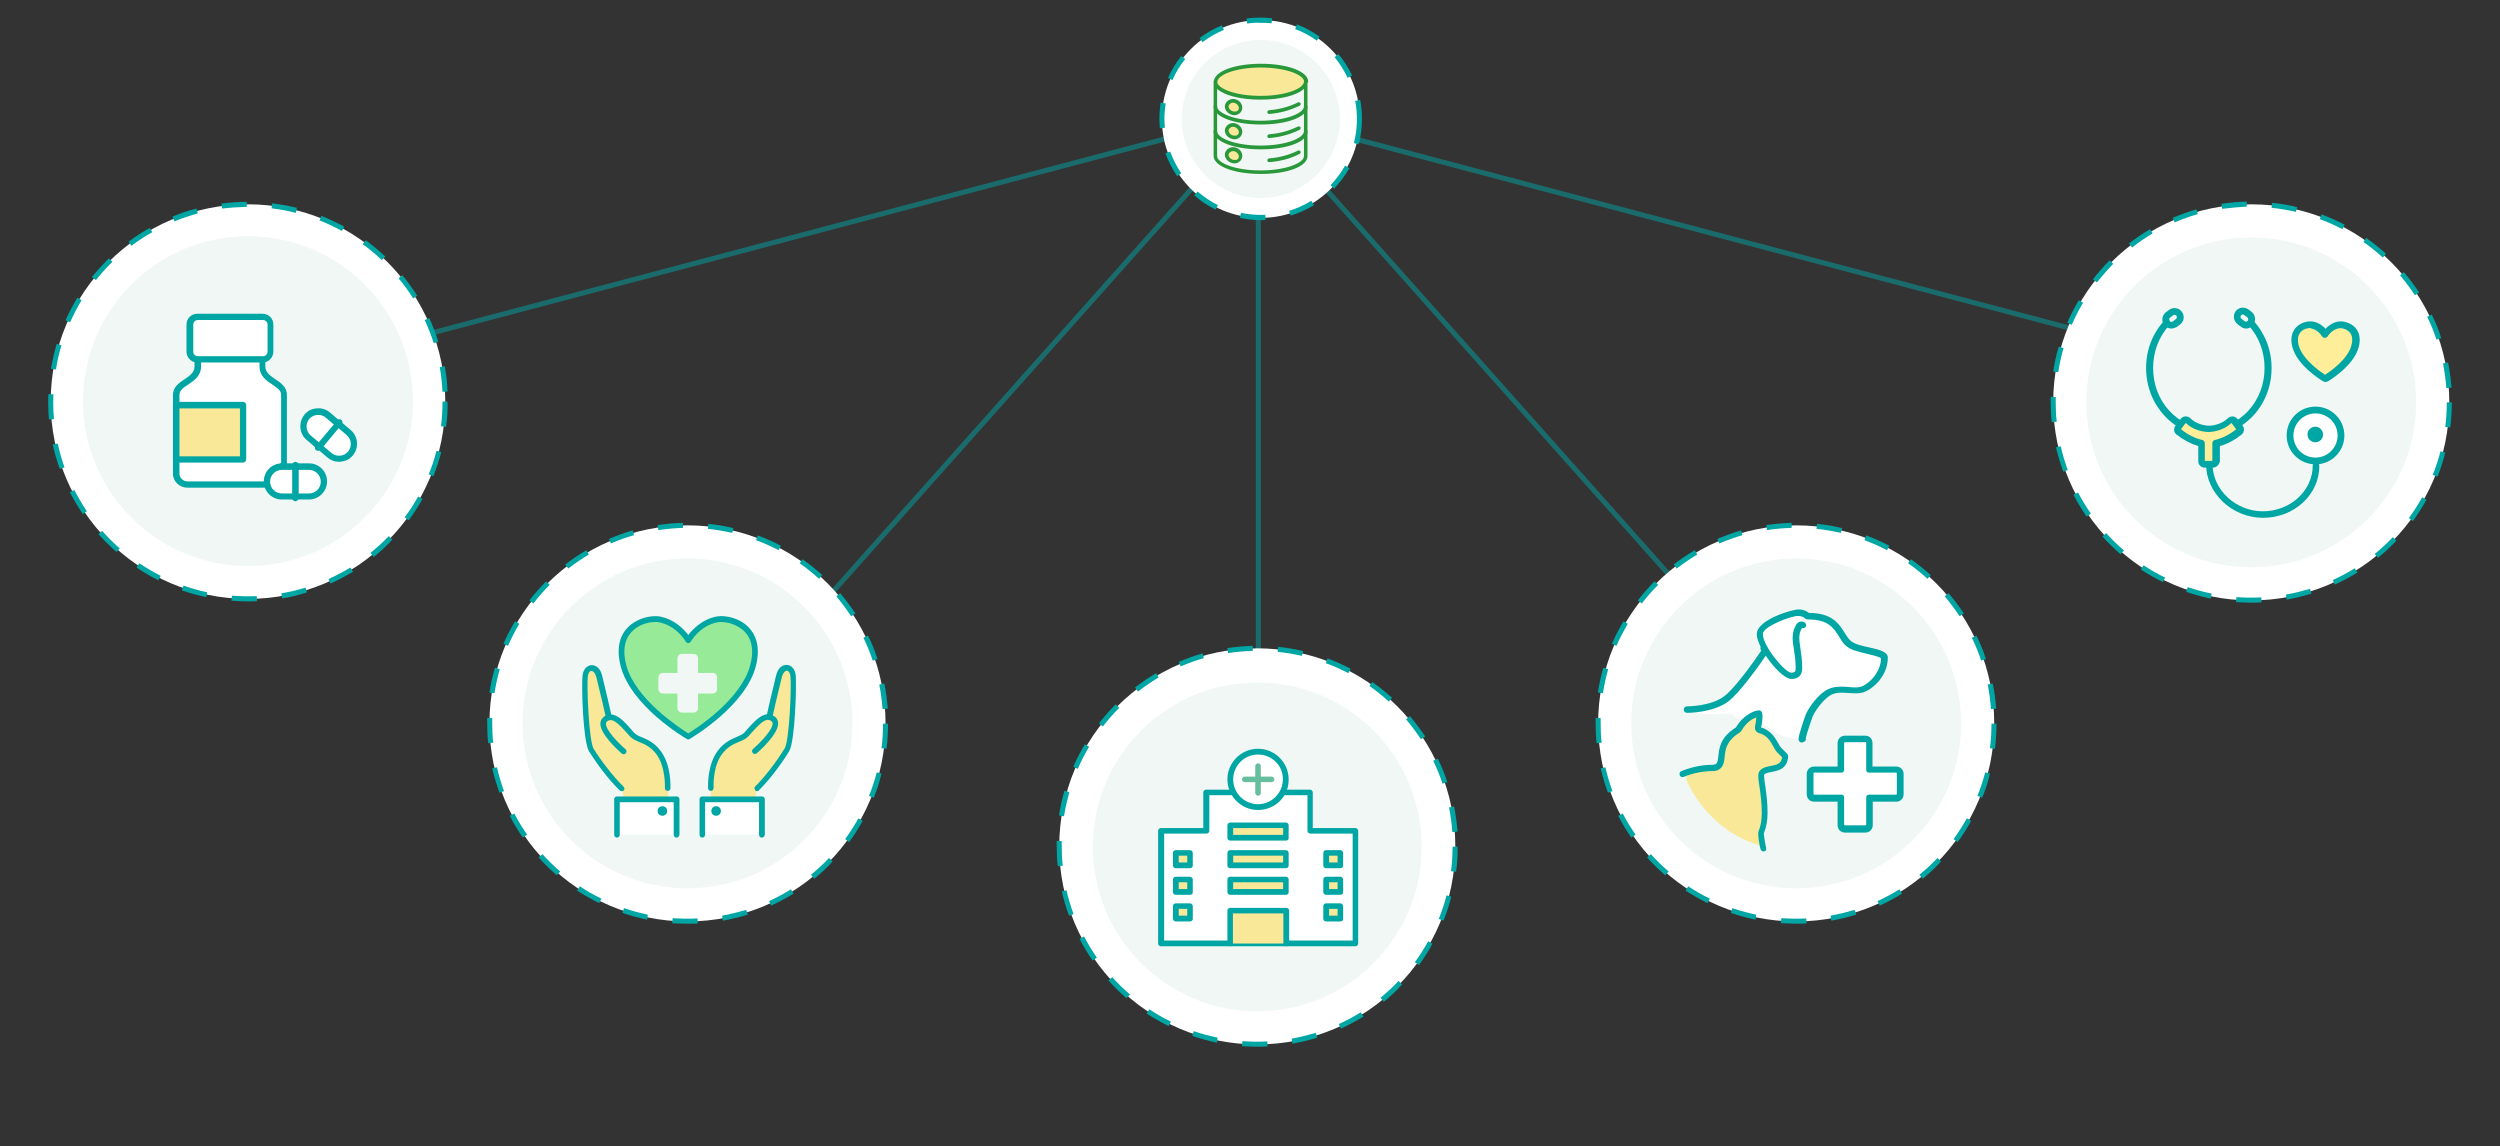 <?xml version="1.0" encoding="utf-8"?>
<!-- Generator: Adobe Illustrator 26.3.1, SVG Export Plug-In . SVG Version: 6.00 Build 0)  -->
<svg version="1.1" xmlns="http://www.w3.org/2000/svg" xmlns:xlink="http://www.w3.org/1999/xlink" x="0px" y="0px"
	 viewBox="0 0 996 456.7" style="enable-background:new 0 0 996 456.7;" xml:space="preserve">
<rect x="0" y="0" width="996" height="456.7" fill="#333333" stroke="none"/>
<style type="text/css">
	.st0{opacity:0.5;}
	.st1{fill:#FFFFFF;}
	.st2{fill:#00A6A3;}
	.st3{fill:#F1F7F4;}
	.st4{fill:none;stroke:#53B560;stroke-miterlimit:10;}
	.st5{fill:#F8E897;}
	.st6{fill:#67BE9E;}
	.st7{fill:#96EA98;}
	.st8{fill:#28983B;}
	.st9{fill:#FFEE99;}
	.st10{fill-rule:evenodd;clip-rule:evenodd;fill:#00A6A3;}
	.st11{display:none;}
	.st12{display:inline;fill:#00FFFF;}
</style>
<g id="レイヤー_1">
	<g class="st0">
		<g>
			<g>
				<line class="st1" x1="91.4" y1="153.9" x2="501.3" y2="45.3"/>
				
					<rect x="84.3" y="98.6" transform="matrix(0.967 -0.256 0.256 0.967 -15.63 79.281)" class="st2" width="424" height="2"/>
			</g>
			<g>
				<line class="st1" x1="911.2" y1="153.9" x2="501.3" y2="45.3"/>
				
					<rect x="705.2" y="-112.4" transform="matrix(0.256 -0.967 0.967 0.256 429.056 756.768)" class="st2" width="2" height="424"/>
			</g>
			<g>
				<line class="st1" x1="501.3" y1="45.3" x2="720.4" y2="291.6"/>
				
					<rect x="609.9" y="3.6" transform="matrix(0.747 -0.665 0.665 0.747 42.56 448.702)" class="st2" width="2" height="329.6"/>
			</g>
			<g>
				<line class="st1" x1="501.3" y1="45.3" x2="282.1" y2="291.6"/>
				
					<rect x="226.9" y="167.4" transform="matrix(0.665 -0.747 0.747 0.665 5.459 349.026)" class="st2" width="329.6" height="2"/>
			</g>
		</g>
		<g>
			<rect x="500.3" y="56.3" class="st2" width="2" height="293.4"/>
		</g>
	</g>
	<g>
		<circle class="st1" cx="502.3" cy="47.4" r="39.4"/>
		<path class="st2" d="M502.3,87.7c-2.8,0-5.6-0.3-8.3-0.9l0.4-2c3.2,0.7,6.5,0.9,9.7,0.8l0.1,2C503.5,87.7,502.9,87.7,502.3,87.7z
			 M514.2,85.9l-0.6-1.9c3.1-1,6.1-2.3,8.8-4l1.1,1.7C520.6,83.5,517.5,84.9,514.2,85.9z M484.3,83.5c-3.1-1.5-5.9-3.4-8.5-5.7
			l1.3-1.5c2.5,2.1,5.2,4,8.1,5.4L484.3,83.5z M531.5,75.2l-1.4-1.4c2.2-2.4,4.2-5,5.8-7.8l1.7,1C535.9,70,533.8,72.7,531.5,75.2z
			 M469,70.2c-1.9-2.8-3.5-5.9-4.7-9.1l1.9-0.7c1.1,3,2.6,6,4.4,8.6L469,70.2z M541.3,57.5l-1.9-0.5c0.8-3.1,1.2-6.4,1.2-9.6
			c0-2.4-0.2-4.8-0.7-7.2l2-0.4c0.5,2.5,0.7,5,0.7,7.5C542.6,50.8,542.2,54.2,541.3,57.5z M462.1,51.1c-0.1-1.2-0.2-2.5-0.2-3.8
			c0-2.2,0.2-4.3,0.5-6.4l2,0.3c-0.3,2-0.5,4.1-0.5,6.1c0,1.2,0.1,2.4,0.2,3.6L462.1,51.1z M467.1,31.9l-1.8-0.8
			c1.4-3.1,3.2-6.1,5.3-8.8l1.6,1.2C470.1,26.1,468.4,28.9,467.1,31.9z M536.9,31c-1.4-2.9-3.1-5.7-5.2-8.2l1.5-1.3
			c2.2,2.6,4,5.5,5.5,8.6L536.9,31z M479.1,16.8l-1.2-1.6c2.7-2.1,5.7-3.8,8.9-5.1l0.8,1.8C484.5,13.2,481.7,14.8,479.1,16.8z
			 M524.6,16.2c-2.6-1.9-5.5-3.5-8.6-4.6l0.7-1.9c3.2,1.2,6.2,2.9,9,4.9L524.6,16.2z M496.9,9.4l-0.3-2c1.9-0.3,3.8-0.4,5.6-0.4
			c0,0,0,0,0,0c1.5,0,3.1,0.1,4.6,0.3l-0.2,2c-1.4-0.2-2.9-0.2-4.3-0.2c0,0,0,0,0,0C500.4,9,498.6,9.1,496.9,9.4z"/>
	</g>
	<circle class="st3" cx="502.3" cy="47.4" r="31.5"/>
	<g>
		<circle class="st1" cx="98.8" cy="160" r="78.6"/>
		<path class="st2" d="M98.8,239.6c-2.2,0-4.4-0.1-6.6-0.3l0.2-2c3.3,0.3,6.6,0.3,9.9,0.2l0.1,2C101.2,239.6,100,239.6,98.8,239.6z
			 M112.4,238.4l-0.3-2c3.2-0.6,6.5-1.3,9.6-2.3l0.6,1.9C119,237.1,115.7,237.9,112.4,238.4z M82.2,237.9c-3.3-0.7-6.6-1.6-9.8-2.7
			l0.7-1.9c3.1,1.1,6.3,2,9.5,2.7L82.2,237.9z M131.7,232.5l-0.8-1.8c3-1.4,5.9-2.9,8.7-4.6l1.1,1.7
			C137.7,229.5,134.7,231.1,131.7,232.5z M63.1,231.2c-3-1.5-5.9-3.2-8.7-5.1l1.1-1.7c2.7,1.8,5.6,3.5,8.5,5L63.1,231.2z
			 M148.9,221.9l-1.3-1.6c2.5-2.1,5-4.3,7.3-6.7l1.4,1.4C154,217.5,151.5,219.8,148.9,221.9z M46.4,219.9c-2.5-2.2-4.9-4.6-7.2-7.1
			l1.5-1.3c2.2,2.5,4.5,4.8,7,7L46.4,219.9z M162.8,207.3l-1.6-1.2c2-2.6,3.8-5.4,5.4-8.3l1.7,1
			C166.7,201.7,164.8,204.6,162.8,207.3z M33,204.8c-1.9-2.8-3.6-5.7-5.2-8.7l1.8-0.9c1.5,2.9,3.2,5.8,5,8.5L33,204.8z M172.7,189.7
			l-1.9-0.7c1.2-3,2.3-6.2,3.1-9.4l1.9,0.5C175,183.3,173.9,186.5,172.7,189.7z M23.8,186.8c-1.1-3.2-2.1-6.4-2.8-9.7l2-0.4
			c0.7,3.2,1.6,6.4,2.7,9.5L23.8,186.8z M177.7,170.1l-2-0.3c0.4-3.2,0.6-6.6,0.6-9.8h2C178.4,163.4,178.2,166.8,177.7,170.1z
			 M19.5,167.1c-0.2-2.3-0.3-4.7-0.3-7c0-1,0-2,0.1-3.1l2,0.1c0,1-0.1,2-0.1,3c0,2.3,0.1,4.6,0.3,6.9L19.5,167.1z M176.3,156.1
			c-0.2-3.3-0.5-6.6-1.1-9.8l2-0.4c0.6,3.3,1,6.7,1.1,10.1L176.3,156.1z M22.3,147.2l-2-0.3c0.6-3.3,1.3-6.6,2.3-9.9l1.9,0.6
			C23.5,140.7,22.8,144,22.3,147.2z M172.8,136.7c-1-3.1-2.2-6.2-3.6-9.2l1.8-0.8c1.4,3.1,2.6,6.2,3.6,9.4L172.8,136.7z M27.9,128.4
			l-1.8-0.8c1.4-3.1,3-6.1,4.7-9l1.7,1C30.8,122.4,29.3,125.4,27.9,128.4z M164.6,118.9c-1.7-2.8-3.7-5.5-5.8-8l1.5-1.3
			c2.1,2.6,4.1,5.4,5.9,8.2L164.6,118.9z M38.2,111.6l-1.6-1.2c2.1-2.6,4.4-5.1,6.8-7.5l1.4,1.4C42.5,106.5,40.3,109,38.2,111.6z
			 M152.1,103.6c-2.4-2.3-4.9-4.4-7.6-6.3l1.2-1.6c2.7,2,5.3,4.2,7.8,6.5L152.1,103.6z M52.4,97.9l-1.2-1.6c2.7-2,5.5-3.9,8.5-5.5
			l1,1.7C57.8,94.1,55,95.9,52.4,97.9z M136.2,92c-2.9-1.6-5.9-3-8.9-4.2L128,86c3.1,1.2,6.2,2.7,9.2,4.3L136.2,92z M69.5,88.2
			l-0.8-1.9c3.1-1.3,6.3-2.4,9.6-3.2l0.5,1.9C75.7,85.9,72.5,86.9,69.5,88.2z M117.9,84.8c-3.2-0.8-6.4-1.4-9.7-1.8l0.2-2
			c3.3,0.4,6.7,1,9.9,1.8L117.9,84.8z M88.5,83.1l-0.3-2c3.3-0.4,6.7-0.7,10.1-0.7l0,2C95,82.5,91.7,82.7,88.5,83.1z"/>
	</g>
	<g>
		<circle class="st1" cx="273.9" cy="288.2" r="78.9"/>
		<path class="st2" d="M273.9,368c-2,0-4.1-0.1-6.1-0.2l0.2-2c3.3,0.2,6.6,0.3,9.9,0.1l0.1,2C276.6,368,275.3,368,273.9,368z
			 M288,366.8l-0.3-2c3.2-0.6,6.5-1.4,9.6-2.3l0.6,1.9C294.6,365.4,291.3,366.2,288,366.8z M257.8,366.4c-3.3-0.7-6.6-1.6-9.8-2.7
			l0.6-1.9c3.1,1.1,6.3,1.9,9.5,2.6L257.8,366.4z M307.2,360.8l-0.8-1.8c3-1.4,5.9-2.9,8.7-4.7l1.1,1.7
			C313.3,357.8,310.3,359.4,307.2,360.8z M238.7,359.8c-3-1.5-6-3.2-8.8-5l1.1-1.7c2.7,1.8,5.6,3.5,8.6,4.9L238.7,359.8z
			 M324.4,350.1l-1.3-1.6c2.5-2.1,5-4.3,7.2-6.7l1.4,1.4C329.5,345.7,327,348,324.4,350.1z M221.8,348.7c-2.5-2.2-5-4.6-7.2-7.1
			l1.5-1.3c2.2,2.4,4.6,4.8,7.1,6.9L221.8,348.7z M338.3,335.5l-1.6-1.2c1.9-2.6,3.7-5.4,5.3-8.3l1.7,1
			C342.1,329.9,340.3,332.8,338.3,335.5z M208.3,333.7c-1.9-2.8-3.7-5.7-5.2-8.7l1.8-0.9c1.5,2.9,3.2,5.7,5.1,8.4L208.3,333.7z
			 M348.1,317.8l-1.9-0.7c1.2-3,2.3-6.2,3.1-9.4l1.9,0.5C350.4,311.5,349.4,314.7,348.1,317.8z M199,315.8c-1.2-3.2-2.1-6.4-2.9-9.7
			l1.9-0.4c0.7,3.2,1.7,6.4,2.8,9.5L199,315.8z M353.2,298.3l-2-0.2c0.4-3.2,0.6-6.6,0.6-9.8h2C353.8,291.5,353.6,294.9,353.2,298.3
			z M194.5,296.1c-0.3-2.6-0.4-5.3-0.4-7.9c0-0.7,0-1.4,0-2.2l2,0.1c0,0.7,0,1.4,0,2.1c0,2.6,0.1,5.2,0.4,7.7L194.5,296.1z
			 M351.6,282.5c-0.2-3.3-0.7-6.6-1.3-9.8l2-0.4c0.7,3.3,1.1,6.7,1.4,10L351.6,282.5z M197,276.2l-2-0.3c0.5-3.3,1.2-6.6,2.2-9.9
			l1.9,0.6C198.2,269.8,197.5,273,197,276.2z M347.7,263.2c-1-3.1-2.3-6.2-3.7-9.1l1.8-0.9c1.5,3,2.8,6.2,3.8,9.4L347.7,263.2z
			 M202.4,257.3l-1.8-0.8c1.3-3.1,2.9-6.1,4.6-9l1.7,1C205.2,251.3,203.7,254.3,202.4,257.3z M339.1,245.5c-1.8-2.7-3.8-5.4-5.9-7.9
			l1.5-1.3c2.2,2.6,4.2,5.3,6.1,8.1L339.1,245.5z M212.5,240.4l-1.6-1.2c2.1-2.7,4.3-5.2,6.7-7.6l1.4,1.4
			C216.7,235.3,214.5,237.8,212.5,240.4z M326.3,230.6c-2.4-2.2-5-4.3-7.7-6.2l1.1-1.6c2.8,1.9,5.4,4.1,7.9,6.3L326.3,230.6z
			 M226.4,226.5l-1.2-1.6c2.7-2.1,5.5-4,8.4-5.7l1,1.7C231.8,222.6,229,224.5,226.4,226.5z M310.2,219.2c-2.9-1.5-5.9-2.9-9-4
			l0.7-1.9c3.2,1.2,6.3,2.6,9.2,4.1L310.2,219.2z M243.4,216.5l-0.8-1.8c3.1-1.3,6.3-2.5,9.5-3.4l0.5,1.9
			C249.5,214.1,246.4,215.2,243.4,216.5z M291.7,212.3c-3.2-0.7-6.5-1.3-9.7-1.6l0.2-2c3.4,0.3,6.7,0.9,10,1.7L291.7,212.3z
			 M262.3,211.2l-0.3-2c3.3-0.5,6.7-0.8,10.1-0.9l0,2C268.9,210.4,265.6,210.7,262.3,211.2z"/>
	</g>
	<g>
		<circle class="st1" cx="500.9" cy="337.2" r="78.9"/>
		<path class="st2" d="M500.9,417c-2,0-4.1-0.1-6.1-0.2l0.2-2c3.3,0.2,6.6,0.3,9.9,0.1l0.1,2C503.6,417,502.2,417,500.9,417z
			 M514.9,415.8l-0.3-2c3.2-0.6,6.5-1.4,9.6-2.3l0.6,1.9C521.6,414.4,518.3,415.2,514.9,415.8z M484.8,415.4
			c-3.3-0.7-6.6-1.6-9.8-2.7l0.6-1.9c3.1,1.1,6.3,1.9,9.5,2.6L484.8,415.4z M534.2,409.8l-0.8-1.8c3-1.4,5.9-2.9,8.7-4.7l1.1,1.7
			C540.3,406.8,537.3,408.4,534.2,409.8z M465.6,408.8c-3-1.5-6-3.2-8.8-5l1.1-1.7c2.7,1.8,5.6,3.5,8.6,4.9L465.6,408.8z
			 M551.3,399.1l-1.3-1.6c2.5-2.1,5-4.3,7.2-6.7l1.4,1.4C556.4,394.7,553.9,397,551.3,399.1z M448.8,397.7c-2.5-2.2-5-4.6-7.2-7.1
			l1.5-1.3c2.2,2.4,4.6,4.8,7.1,6.9L448.8,397.7z M565.3,384.5l-1.6-1.2c1.9-2.6,3.7-5.4,5.3-8.3l1.7,1
			C569.1,378.9,567.3,381.8,565.3,384.5z M435.3,382.7c-1.9-2.8-3.7-5.7-5.2-8.7l1.8-0.9c1.5,2.9,3.2,5.7,5.1,8.4L435.3,382.7z
			 M575.1,366.8l-1.9-0.7c1.2-3,2.3-6.2,3.1-9.4l1.9,0.5C577.4,360.5,576.3,363.7,575.1,366.8z M425.9,364.8
			c-1.2-3.2-2.1-6.4-2.9-9.7l1.9-0.4c0.7,3.2,1.7,6.4,2.8,9.5L425.9,364.8z M580.1,347.3l-2-0.2c0.4-3.2,0.6-6.6,0.6-9.8h2
			C580.8,340.5,580.6,343.9,580.1,347.3z M421.4,345.1c-0.3-2.6-0.4-5.3-0.4-7.9c0-0.7,0-1.4,0-2.2l2,0.1c0,0.7,0,1.4,0,2.1
			c0,2.6,0.1,5.2,0.4,7.7L421.4,345.1z M578.6,331.5c-0.2-3.3-0.7-6.6-1.3-9.8l2-0.4c0.7,3.3,1.1,6.7,1.4,10L578.6,331.5z
			 M423.9,325.2l-2-0.3c0.5-3.3,1.2-6.6,2.2-9.9l1.9,0.6C425.2,318.7,424.4,322,423.9,325.2z M574.7,312.2c-1-3.1-2.3-6.2-3.7-9.1
			l1.8-0.9c1.5,3,2.8,6.2,3.8,9.4L574.7,312.2z M429.4,306.3l-1.8-0.8c1.3-3.1,2.9-6.1,4.6-9l1.7,1
			C432.2,300.3,430.7,303.3,429.4,306.3z M566.1,294.5c-1.8-2.7-3.8-5.4-5.9-7.9l1.5-1.3c2.2,2.6,4.2,5.3,6.1,8.1L566.1,294.5z
			 M439.4,289.4l-1.6-1.2c2.1-2.7,4.3-5.2,6.7-7.6l1.4,1.4C443.6,284.3,441.4,286.8,439.4,289.4z M553.3,279.5
			c-2.4-2.2-5-4.3-7.7-6.2l1.1-1.6c2.8,1.9,5.4,4.1,7.9,6.3L553.3,279.5z M453.4,275.5l-1.2-1.6c2.7-2.1,5.5-4,8.4-5.7l1,1.7
			C458.7,271.6,456,273.5,453.4,275.5z M537.2,268.2c-2.9-1.5-5.9-2.9-9-4l0.7-1.9c3.1,1.2,6.3,2.6,9.2,4.1L537.2,268.2z
			 M470.4,265.5l-0.8-1.8c3.1-1.3,6.3-2.5,9.5-3.4l0.5,1.9C476.5,263.1,473.4,264.2,470.4,265.5z M518.7,261.3
			c-3.2-0.7-6.5-1.3-9.7-1.6l0.2-2c3.3,0.3,6.7,0.9,10,1.7L518.7,261.3z M489.3,260.2l-0.3-2c3.3-0.5,6.7-0.8,10.1-0.9l0,2
			C495.8,259.4,492.5,259.7,489.3,260.2z"/>
	</g>
	<g>
		<circle class="st1" cx="715.6" cy="288.2" r="78.9"/>
		<path class="st2" d="M715.6,368c-2,0-4.1-0.1-6.1-0.2l0.2-2c3.3,0.2,6.6,0.3,9.9,0.1l0.1,2C718.2,368,716.9,368,715.6,368z
			 M729.6,366.8l-0.3-2c3.2-0.6,6.5-1.4,9.6-2.3l0.6,1.9C736.2,365.4,732.9,366.2,729.6,366.8z M699.4,366.4
			c-3.3-0.7-6.6-1.6-9.8-2.7l0.6-1.9c3.1,1.1,6.3,1.9,9.5,2.6L699.4,366.4z M748.9,360.8L748,359c3-1.4,5.9-2.9,8.7-4.7l1.1,1.7
			C754.9,357.8,751.9,359.4,748.9,360.8z M680.3,359.8c-3-1.5-6-3.2-8.8-5l1.1-1.7c2.7,1.8,5.6,3.5,8.6,4.9L680.3,359.8z M766,350.1
			l-1.3-1.6c2.5-2.1,5-4.3,7.2-6.7l1.4,1.4C771.1,345.7,768.6,348,766,350.1z M663.4,348.7c-2.5-2.2-5-4.6-7.2-7.1l1.5-1.3
			c2.2,2.4,4.6,4.8,7.1,6.9L663.4,348.7z M779.9,335.5l-1.6-1.2c1.9-2.6,3.7-5.4,5.3-8.3l1.7,1C783.8,329.9,781.9,332.8,779.9,335.5
			z M649.9,333.7c-1.9-2.8-3.7-5.7-5.2-8.7l1.8-0.9c1.5,2.9,3.2,5.7,5.1,8.4L649.9,333.7z M789.7,317.8l-1.9-0.7
			c1.2-3,2.3-6.2,3.1-9.4l1.9,0.5C792.1,311.5,791,314.7,789.7,317.8z M640.6,315.8c-1.2-3.2-2.1-6.4-2.9-9.7l1.9-0.4
			c0.7,3.2,1.7,6.4,2.8,9.5L640.6,315.8z M794.8,298.3l-2-0.2c0.4-3.2,0.6-6.6,0.6-9.8h2C795.4,291.5,795.2,294.9,794.8,298.3z
			 M636.1,296.1c-0.3-2.6-0.4-5.3-0.4-7.9c0-0.7,0-1.4,0-2.2l2,0.1c0,0.7,0,1.4,0,2.1c0,2.6,0.1,5.2,0.4,7.7L636.1,296.1z
			 M793.2,282.5c-0.2-3.3-0.7-6.6-1.3-9.8l2-0.4c0.7,3.3,1.1,6.7,1.4,10L793.2,282.5z M638.6,276.2l-2-0.3c0.5-3.3,1.2-6.6,2.2-9.9
			l1.9,0.6C639.8,269.8,639.1,273,638.6,276.2z M789.3,263.2c-1-3.1-2.3-6.2-3.7-9.1l1.8-0.9c1.5,3,2.8,6.2,3.8,9.4L789.3,263.2z
			 M644,257.3l-1.8-0.8c1.3-3.1,2.9-6.1,4.6-9l1.7,1C646.9,251.3,645.3,254.3,644,257.3z M780.7,245.5c-1.8-2.7-3.8-5.4-5.9-7.9
			l1.5-1.3c2.2,2.6,4.2,5.3,6.1,8.1L780.7,245.5z M654.1,240.4l-1.6-1.2c2.1-2.7,4.3-5.2,6.7-7.6l1.4,1.4
			C658.3,235.3,656.1,237.8,654.1,240.4z M767.9,230.6c-2.4-2.2-5-4.3-7.7-6.2l1.1-1.6c2.8,1.9,5.4,4.1,7.9,6.3L767.9,230.6z
			 M668,226.5l-1.2-1.6c2.7-2.1,5.5-4,8.4-5.7l1,1.7C673.4,222.6,670.6,224.5,668,226.5z M751.8,219.2c-2.9-1.5-5.9-2.9-9-4l0.7-1.9
			c3.2,1.2,6.3,2.6,9.2,4.1L751.8,219.2z M685,216.5l-0.8-1.8c3.1-1.3,6.3-2.5,9.5-3.4l0.5,1.9C691.2,214.1,688,215.2,685,216.5z
			 M733.4,212.3c-3.2-0.7-6.5-1.3-9.7-1.6l0.2-2c3.4,0.3,6.7,0.9,10,1.7L733.4,212.3z M704,211.2l-0.3-2c3.3-0.5,6.7-0.8,10.1-0.9
			l0,2C710.5,210.4,707.2,210.7,704,211.2z"/>
	</g>
	<g>
		<circle class="st1" cx="896.9" cy="160.3" r="78.9"/>
		<path class="st2" d="M896.9,240.1c-2,0-4.1-0.1-6.1-0.2l0.2-2c3.3,0.2,6.6,0.3,9.9,0.1l0.1,2C899.6,240.1,898.2,240.1,896.9,240.1
			z M911,238.9l-0.3-2c3.2-0.6,6.5-1.4,9.6-2.3l0.6,1.9C917.6,237.5,914.3,238.3,911,238.9z M880.8,238.5c-3.3-0.7-6.6-1.6-9.8-2.7
			l0.6-1.9c3.1,1.1,6.3,1.9,9.5,2.6L880.8,238.5z M930.2,232.9l-0.8-1.8c3-1.4,5.9-2.9,8.7-4.7l1.1,1.7
			C936.3,229.9,933.3,231.5,930.2,232.9z M861.7,231.9c-3-1.5-6-3.2-8.8-5l1.1-1.7c2.7,1.8,5.6,3.5,8.6,4.9L861.7,231.9z
			 M947.4,222.2l-1.3-1.5c2.5-2.1,5-4.3,7.2-6.7l1.4,1.4C952.5,217.8,950,220.1,947.4,222.2z M844.8,220.8c-2.5-2.2-5-4.6-7.2-7.1
			l1.5-1.3c2.2,2.4,4.6,4.8,7.1,6.9L844.8,220.8z M961.3,207.6l-1.6-1.2c1.9-2.6,3.7-5.4,5.3-8.3l1.7,1
			C965.1,202,963.3,204.8,961.3,207.6z M831.3,205.8c-1.9-2.8-3.7-5.7-5.2-8.7l1.8-0.9c1.5,2.9,3.2,5.7,5.1,8.4L831.3,205.8z
			 M971.1,189.9l-1.9-0.7c1.2-3,2.3-6.2,3.1-9.4l1.9,0.5C973.4,183.5,972.4,186.8,971.1,189.9z M822,187.9c-1.2-3.2-2.1-6.4-2.9-9.7
			l1.9-0.4c0.7,3.2,1.7,6.4,2.8,9.5L822,187.9z M976.2,170.3l-2-0.2c0.4-3.2,0.6-6.6,0.6-9.8h2C976.8,163.6,976.6,167,976.2,170.3z
			 M817.4,168.2c-0.3-2.6-0.4-5.3-0.4-7.9c0-0.7,0-1.4,0-2.2l2,0.1c0,0.7,0,1.4,0,2.1c0,2.6,0.1,5.2,0.4,7.7L817.4,168.2z
			 M974.6,154.6c-0.2-3.3-0.7-6.6-1.3-9.8l2-0.4c0.7,3.3,1.1,6.7,1.4,10L974.6,154.6z M820,148.3l-2-0.3c0.5-3.3,1.2-6.7,2.2-9.9
			l1.9,0.6C821.2,141.8,820.5,145.1,820,148.3z M970.7,135.3c-1-3.1-2.3-6.2-3.7-9.1l1.8-0.9c1.5,3,2.8,6.2,3.8,9.4L970.7,135.3z
			 M825.4,129.4l-1.8-0.8c1.3-3.1,2.9-6.1,4.6-9l1.7,1C828.2,123.4,826.7,126.4,825.4,129.4z M962.1,117.6c-1.8-2.7-3.8-5.4-5.9-7.9
			l1.5-1.3c2.2,2.6,4.2,5.3,6.1,8.1L962.1,117.6z M835.4,112.5l-1.6-1.2c2.1-2.7,4.3-5.2,6.7-7.6l1.4,1.4
			C839.7,107.4,837.5,109.9,835.4,112.5z M949.3,102.6c-2.4-2.2-5-4.3-7.7-6.2l1.1-1.6c2.8,1.9,5.4,4.1,7.9,6.3L949.3,102.6z
			 M849.4,98.6l-1.2-1.6c2.7-2.1,5.5-4,8.4-5.7l1,1.7C854.7,94.7,852,96.6,849.4,98.6z M933.2,91.3c-2.9-1.5-5.9-2.9-9-4l0.7-1.9
			c3.2,1.2,6.3,2.6,9.2,4.1L933.2,91.3z M866.4,88.6l-0.8-1.8c3.1-1.3,6.3-2.5,9.5-3.4l0.5,1.9C872.5,86.2,869.4,87.3,866.4,88.6z
			 M914.7,84.4c-3.2-0.7-6.5-1.3-9.7-1.6l0.2-2c3.4,0.3,6.7,0.9,10,1.7L914.7,84.4z M885.3,83.2l-0.3-2c3.3-0.5,6.7-0.8,10.1-0.9
			l0,2C891.9,82.5,888.6,82.8,885.3,83.2z"/>
	</g>
	<g>
		<circle class="st3" cx="500.9" cy="337.4" r="65.5"/>
		<g>
			<polygon class="st1" points="521.9,331 521.9,315.7 512.5,315.7 490,315.7 480.5,315.7 480.5,331 462.5,331 462.5,375.9 
				480.5,375.9 486.3,375.9 505.9,375.9 521.9,375.9 540,375.9 540,331 			"/>
			<path class="st2" d="M540,377h-77.5c-0.6,0-1.1-0.5-1.1-1.1V331c0-0.6,0.5-1.1,1.1-1.1h16.9v-14.2c0-0.6,0.5-1.1,1.1-1.1h41.4
				c0.6,0,1.1,0.5,1.1,1.1v14.2H540c0.6,0,1.1,0.5,1.1,1.1v44.8C541.1,376.5,540.6,377,540,377z M463.6,374.7h75.3v-42.6h-16.9
				c-0.6,0-1.1-0.5-1.1-1.1v-14.2h-39.1V331c0,0.6-0.5,1.1-1.1,1.1h-16.9V374.7z"/>
		</g>
		<g>
			<polygon class="st5" points="468.4,361 474.1,361 474.1,366 468.4,366 468.4,361 			"/>
			<path class="st2" d="M474.1,367.1h-5.7c-0.6,0-1.1-0.5-1.1-1.1v-5c0-0.6,0.5-1.1,1.1-1.1h5.7c0.6,0,1.1,0.5,1.1,1.1v5
				C475.3,366.6,474.8,367.1,474.1,367.1z M469.6,364.8h3.4v-2.7h-3.4V364.8z"/>
		</g>
		<g>
			<polygon class="st5" points="468.4,350.3 474.1,350.3 474.1,355.3 468.4,355.3 468.4,350.3 			"/>
			<path class="st2" d="M474.1,356.5h-5.7c-0.6,0-1.1-0.5-1.1-1.1v-5c0-0.6,0.5-1.1,1.1-1.1h5.7c0.6,0,1.1,0.5,1.1,1.1v5
				C475.3,356,474.8,356.5,474.1,356.5z M469.6,354.2h3.4v-2.7h-3.4V354.2z"/>
		</g>
		<g>
			<polygon class="st5" points="468.4,339.7 474.1,339.7 474.1,344.7 468.4,344.7 468.4,339.7 			"/>
			<path class="st2" d="M474.1,345.9h-5.7c-0.6,0-1.1-0.5-1.1-1.1v-5c0-0.6,0.5-1.1,1.1-1.1h5.7c0.6,0,1.1,0.5,1.1,1.1v5
				C475.3,345.3,474.8,345.9,474.1,345.9z M469.6,343.6h3.4v-2.7h-3.4V343.6z"/>
		</g>
		<g>
			<polygon class="st5" points="490.1,328.8 512.3,328.8 512.3,333.8 490.1,333.8 490.1,328.8 			"/>
			<path class="st2" d="M512.3,334.9h-22.2c-0.6,0-1.1-0.5-1.1-1.1v-5c0-0.6,0.5-1.1,1.1-1.1h22.2c0.6,0,1.1,0.5,1.1,1.1v5
				C513.5,334.4,513,334.9,512.3,334.9z M491.3,332.6h19.9v-2.7h-19.9V332.6z"/>
		</g>
		<g>
			<polygon class="st5" points="490.1,339.7 512.3,339.7 512.3,344.7 490.1,344.7 490.1,339.7 			"/>
			<path class="st2" d="M512.3,345.9h-22.2c-0.6,0-1.1-0.5-1.1-1.1v-5c0-0.6,0.5-1.1,1.1-1.1h22.2c0.6,0,1.1,0.5,1.1,1.1v5
				C513.5,345.3,513,345.9,512.3,345.9z M491.3,343.6h19.9v-2.7h-19.9V343.6z"/>
		</g>
		<g>
			<polygon class="st5" points="490.1,350.3 512.3,350.3 512.3,355.3 490.1,355.3 490.1,350.3 			"/>
			<path class="st2" d="M512.3,356.5h-22.2c-0.6,0-1.1-0.5-1.1-1.1v-5c0-0.6,0.5-1.1,1.1-1.1h22.2c0.6,0,1.1,0.5,1.1,1.1v5
				C513.5,356,513,356.5,512.3,356.5z M491.3,354.2h19.9v-2.7h-19.9V354.2z"/>
		</g>
		<g>
			<polyline class="st5" points="490,375.9 490,362.8 512.4,362.8 512.4,375.9 			"/>
			<path class="st2" d="M512.4,377c-0.6,0-1.1-0.5-1.1-1.1v-12h-20.1v12c0,0.6-0.5,1.1-1.1,1.1s-1.1-0.5-1.1-1.1v-13.1
				c0-0.6,0.5-1.1,1.1-1.1h22.4c0.6,0,1.1,0.5,1.1,1.1v13.1C513.6,376.5,513.1,377,512.4,377z"/>
		</g>
		<g>
			<polygon class="st5" points="528.3,361 534,361 534,366 528.3,366 528.3,361 			"/>
			<path class="st2" d="M534,367.1h-5.7c-0.6,0-1.1-0.5-1.1-1.1v-5c0-0.6,0.5-1.1,1.1-1.1h5.7c0.6,0,1.1,0.5,1.1,1.1v5
				C535.2,366.6,534.7,367.1,534,367.1z M529.5,364.8h3.4v-2.7h-3.4V364.8z"/>
		</g>
		<g>
			<polygon class="st5" points="528.3,350.3 534,350.3 534,355.3 528.3,355.3 528.3,350.3 			"/>
			<path class="st2" d="M534,356.5h-5.7c-0.6,0-1.1-0.5-1.1-1.1v-5c0-0.6,0.5-1.1,1.1-1.1h5.7c0.6,0,1.1,0.5,1.1,1.1v5
				C535.2,356,534.7,356.5,534,356.5z M529.5,354.2h3.4v-2.7h-3.4V354.2z"/>
		</g>
		<g>
			<polygon class="st5" points="528.3,339.7 534,339.7 534,344.7 528.3,344.7 528.3,339.7 			"/>
			<path class="st2" d="M534,345.9h-5.7c-0.6,0-1.1-0.5-1.1-1.1v-5c0-0.6,0.5-1.1,1.1-1.1h5.7c0.6,0,1.1,0.5,1.1,1.1v5
				C535.2,345.3,534.7,345.9,534,345.9z M529.5,343.6h3.4v-2.7h-3.4V343.6z"/>
		</g>
		<g>
			<path class="st1" d="M501.2,299.4c6.1,0,11.1,5,11.1,11.1s-5,11.1-11.1,11.1c-6.1,0-11.1-5-11.1-11.1S495.1,299.4,501.2,299.4
				L501.2,299.4z"/>
			<path class="st2" d="M501.2,322.7c-6.7,0-12.2-5.5-12.2-12.2c0-6.7,5.5-12.2,12.2-12.2s12.2,5.5,12.2,12.2
				C513.5,317.3,508,322.7,501.2,322.7z M501.2,300.6c-5.5,0-9.9,4.5-9.9,9.9c0,5.5,4.5,9.9,9.9,9.9s9.9-4.5,9.9-9.9
				C511.2,305,506.7,300.6,501.2,300.6z"/>
		</g>
		<g>
			<path class="st6" d="M501.2,317c-0.6,0-1.1-0.5-1.1-1.1v-10.7c0-0.6,0.5-1.1,1.1-1.1s1.1,0.5,1.1,1.1v10.7
				C502.4,316.5,501.9,317,501.2,317z"/>
		</g>
		<g>
			<path class="st6" d="M506.6,311.6h-10.7c-0.6,0-1.1-0.5-1.1-1.1s0.5-1.1,1.1-1.1h10.7c0.6,0,1.1,0.5,1.1,1.1
				S507.2,311.6,506.6,311.6z"/>
		</g>
	</g>
	<g>
		<circle class="st3" cx="273.9" cy="288.2" r="65.7"/>
		<g>
			<path class="st7" d="M274.2,293.5c0,0,21.7-12.6,25.8-28.2c4.1-15.6-9-19.4-14.2-18.5c-7.7,1.4-11.6,8.3-11.6,8.3
				s-3.9-6.9-11.6-8.3c-5.2-0.9-18.3,2.9-14.2,18.5S274.2,293.5,274.2,293.5L274.2,293.5z"/>
			<path class="st2" d="M274.2,294.6c-0.2,0-0.4-0.1-0.6-0.2c-1.2-0.7-22.1-13.1-26.3-28.9c-2.1-8,0.2-12.8,2.6-15.3
				c3.5-3.8,9.3-5.2,12.9-4.6c5.9,1.1,9.7,5.1,11.4,7.4c1.7-2.2,5.5-6.3,11.4-7.4c3.6-0.6,9.4,0.7,12.9,4.6
				c2.4,2.6,4.7,7.3,2.6,15.3c-4.1,15.6-24.7,27.9-26.3,28.9C274.7,294.5,274.4,294.6,274.2,294.6z M261,247.8c-2.8,0-6.8,1.1-9.4,4
				c-2.9,3.1-3.6,7.6-2.1,13.2c3.6,13.6,21.3,25,24.7,27.2c3.4-2.1,21.1-13.6,24.7-27.2c1.5-5.6,0.8-10.1-2.1-13.2
				c-3.2-3.4-8.2-4.3-10.8-3.9c-7.1,1.2-10.8,7.7-10.8,7.7c-0.2,0.4-0.6,0.6-1,0.6c0,0,0,0,0,0c-0.4,0-0.8-0.2-1-0.6
				c0-0.1-3.8-6.5-10.8-7.7C262,247.8,261.5,247.8,261,247.8z"/>
		</g>
		<path class="st3" d="M262.3,274.5v-4.6c0-1,0.8-1.8,1.8-1.8h5.8v-5.8c0-1,0.8-1.8,1.8-1.8h4.6c1,0,1.8,0.8,1.8,1.8v5.8h5.8
			c1,0,1.8,0.8,1.8,1.8v4.6c0,1-0.8,1.8-1.8,1.8h-5.8v5.8c0,1-0.8,1.8-1.8,1.8h-4.6c-1,0-1.8-0.8-1.8-1.8v-5.8h-5.8
			C263.1,276.3,262.3,275.5,262.3,274.5L262.3,274.5z"/>
		<polyline class="st5" points="303.5,291.1 306.6,299.8 301.7,314.1 300.8,318.4 283.2,318.4 283.2,312.5 		"/>
		<polyline class="st5" points="245.9,291.1 242.8,299.8 247.7,314.1 248.6,318.4 266.2,318.4 266.2,312.5 		"/>
		<polyline class="st1" points="269.5,332.5 269.5,318.4 245.7,318.4 245.7,332.5 		"/>
		<polyline class="st1" points="303.2,332.5 303.2,318.4 279.5,318.4 279.5,332.5 		"/>
		<g>
			<path class="st5" d="M301.7,314.1c4.3-4.2,9.1-10.9,11.9-15.3c2.2-3.6,2.9-26,2.5-29.7c-0.4-3.7-4.4-4.4-5.6,0.3
				c-1.2,4.8-3.8,16.2-3.8,16.2"/>
			<path class="st2" d="M301.7,315.2c-0.3,0-0.6-0.1-0.8-0.3c-0.4-0.5-0.4-1.2,0-1.6c4.1-4,8.8-10.4,11.7-15.1
				c1.9-3.1,2.8-25.1,2.3-29c-0.2-1.3-0.8-2-1.4-2c-0.6,0-1.5,0.7-2,2.5c-1.2,4.7-3.8,16-3.8,16.1c-0.1,0.6-0.7,1-1.4,0.9
				c-0.6-0.1-1-0.7-0.9-1.4c0-0.1,2.6-11.5,3.8-16.2c0.8-3.3,2.8-4.3,4.3-4.2c1.8,0.1,3.2,1.7,3.5,4c0.4,3.6-0.2,26.4-2.6,30.4
				c-2.9,4.8-7.8,11.4-12,15.5C302.3,315.1,302,315.2,301.7,315.2z"/>
		</g>
		<g>
			<path class="st5" d="M283.2,314c0,0-0.5-8.9,3.9-14.5c4-5,8.2-4.5,10.4-7c4.8-5.5,7.4-8.1,10.4-6.2c4.7,2.9-7,13-7,13"/>
			<path class="st2" d="M283.2,315.1c-0.6,0-1.1-0.5-1.1-1.1c0-0.4-0.5-9.4,4.1-15.2c2.5-3.2,5.2-4.3,7.3-5.2c1.3-0.6,2.4-1,3.1-1.8
				c4.4-5,7.8-8.9,11.8-6.5c1,0.6,1.5,1.5,1.6,2.6c0.4,4.4-7.6,11.4-8.5,12.2c-0.5,0.4-1.2,0.4-1.6-0.1c-0.4-0.5-0.4-1.2,0.1-1.6
				c3.1-2.7,8-7.8,7.8-10.3c0-0.4-0.2-0.6-0.6-0.9c-2-1.3-4,0.4-8.9,6c-1.1,1.2-2.5,1.8-4,2.4c-2,0.8-4.2,1.8-6.4,4.5
				c-4.1,5.1-3.6,13.6-3.6,13.7C284.3,314.6,283.9,315.1,283.2,315.1C283.2,315.1,283.2,315.1,283.2,315.1z"/>
		</g>
		<g>
			<path class="st5" d="M242.5,285.6c0,0-2.6-11.4-3.8-16.2c-1.2-4.8-5.1-4.1-5.6-0.3c-0.4,3.7,0.3,26.1,2.5,29.7
				c2.7,4.4,7.8,11.1,12.1,15.3"/>
			<path class="st2" d="M247.7,315.2c-0.3,0-0.6-0.1-0.8-0.3c-4.4-4.2-9.4-11-12.2-15.5c-2.5-4-3.1-26.8-2.6-30.4
				c0.3-2.3,1.7-3.9,3.5-4c1.5-0.1,3.5,0.9,4.3,4.2c1.2,4.7,3.8,16.1,3.8,16.2c0.1,0.6-0.2,1.2-0.9,1.4c-0.6,0.1-1.2-0.2-1.4-0.9
				c0-0.1-2.6-11.4-3.8-16.1c-0.5-1.8-1.3-2.5-2-2.5c-0.6,0-1.2,0.7-1.4,2c-0.5,3.8,0.4,25.9,2.3,29c2.7,4.4,7.7,11,11.9,15.1
				c0.5,0.4,0.5,1.2,0,1.6C248.3,315.1,248,315.2,247.7,315.2z"/>
		</g>
		<g>
			<path class="st5" d="M266,314c0,0,0.5-8.9-3.9-14.5c-4-5-8.2-4.5-10.4-7c-4.8-5.5-7.4-8.1-10.4-6.2c-4.7,2.9,7,13,7,13"/>
			<path class="st2" d="M266,315.1C266,315.1,266,315.1,266,315.1c-0.7,0-1.2-0.6-1.1-1.2c0-0.1,0.4-8.6-3.6-13.7
				c-2.2-2.7-4.4-3.7-6.4-4.5c-1.5-0.6-2.9-1.2-4-2.4c-4.9-5.6-6.9-7.3-8.9-6c-0.4,0.2-0.5,0.5-0.6,0.9c-0.2,2.5,4.7,7.6,7.8,10.3
				c0.5,0.4,0.5,1.1,0.1,1.6c-0.4,0.5-1.1,0.5-1.6,0.1c-0.9-0.8-8.9-7.8-8.5-12.2c0.1-1.1,0.7-2,1.6-2.6c4-2.5,7.5,1.5,11.8,6.5
				c0.7,0.8,1.8,1.3,3.1,1.8c2.1,0.9,4.8,2,7.3,5.2c4.6,5.8,4.1,14.8,4.1,15.2C267.1,314.7,266.6,315.1,266,315.1z"/>
		</g>
		<path class="st2" d="M269.5,333.7c-0.6,0-1.1-0.5-1.1-1.1v-13h-21.5v13c0,0.6-0.5,1.1-1.1,1.1s-1.1-0.5-1.1-1.1v-14.2
			c0-0.6,0.5-1.1,1.1-1.1h23.8c0.6,0,1.1,0.5,1.1,1.1v14.2C270.6,333.2,270.1,333.7,269.5,333.7z"/>
		<path class="st2" d="M303.5,333.7c-0.6,0-1.1-0.5-1.1-1.1v-13h-21.5v13c0,0.6-0.5,1.1-1.1,1.1s-1.1-0.5-1.1-1.1v-14.2
			c0-0.6,0.5-1.1,1.1-1.1h23.8c0.6,0,1.1,0.5,1.1,1.1v14.2C304.6,333.2,304.1,333.7,303.5,333.7z"/>
		<circle class="st2" cx="285.3" cy="323.1" r="1.9"/>
		<circle class="st2" cx="263.9" cy="323.1" r="1.9"/>
	</g>
	<g>
		<g>
			<circle class="st3" cx="715.6" cy="288.2" r="65.7"/>
			<g>
				<g>
					<g>
						<path class="st1" d="M735,330.2c-0.9,0-1.6-0.7-1.6-1.6V318h-10.6c-0.9,0-1.6-0.7-1.6-1.6v-8.2c0-0.9,0.7-1.6,1.6-1.6h10.6
							V296c0-0.9,0.7-1.6,1.6-1.6h8.2c0.9,0,1.6,0.7,1.6,1.6v10.6h10.6c0.9,0,1.6,0.7,1.6,1.6v8.2c0,0.9-0.7,1.6-1.6,1.6h-10.6v10.6
							c0,0.9-0.7,1.6-1.6,1.6H735z"/>
						<path class="st2" d="M743.2,295.6c0.2,0,0.3,0.2,0.3,0.3v10.9c0,0.6,0.5,1,1,1h10.9c0.2,0,0.3,0.2,0.3,0.3v8.2
							c0,0.2-0.2,0.3-0.3,0.3h-10.9c-0.6,0-1,0.5-1,1v10.9c0,0.2-0.2,0.3-0.3,0.3H735c-0.2,0-0.3-0.2-0.3-0.3v-10.9c0-0.6-0.5-1-1-1
							h-10.9c-0.2,0-0.3-0.2-0.3-0.3v-8.2c0-0.2,0.2-0.3,0.3-0.3h10.9c0.6,0,1-0.5,1-1V296c0-0.2,0.2-0.3,0.3-0.3H743.2
							 M743.2,293.1H735c-1.6,0-2.9,1.3-2.9,2.9v9.4h-9.4c-1.6,0-2.9,1.3-2.9,2.9v8.2c0,1.6,1.3,2.9,2.9,2.9h9.4v9.4
							c0,1.6,1.3,2.9,2.9,2.9h8.2c1.6,0,2.9-1.3,2.9-2.9v-9.4h9.4c1.6,0,2.9-1.3,2.9-2.9v-8.2c0-1.6-1.3-2.9-2.9-2.9H746V296
							C746,294.4,744.8,293.1,743.2,293.1L743.2,293.1z"/>
					</g>
				</g>
			</g>
		</g>
		<g>
			<path class="st1" d="M744.2,259.1c-3.2-0.7-6.4-1.4-8.2-3.2c-0.9-0.9-1.6-2-2.4-3.2c-2.1-3.4-4.6-7.3-13.2-7.3
				c-0.3,0-0.5-0.1-0.7-0.3c0,0-1.1-1.1-3.4-1.1c-2.7,0-15.3,4.1-15.3,8.5c0,1.8,1.1,4.2,2.6,6.7l-0.8,1.7l-0.1-0.9
				c-3.2,4.6-10.7,15.2-15.1,18.5c-5.7,4.2-15.2,4.3-15.6,4.3c0,0,5.7,2.6,15.5,1.5c4.2-0.5,5.7,4.9,9.9,3.9c0,0,5.5-0.3,7.6,1.9
				c4.5,4.4,12.8,4.5,12.8,4.5l0,0l0.6-3c0.8-2.8,2.1-6.5,2.3-6.8c0.1-0.2,2.9-5.7,7.2-8.6c2.6-1.8,5.8-1.5,8.5-1.3
				c2,0.2,3.8,0.3,5.4-0.2c3.7-1.2,8.8-6.3,8.8-12.6C750.7,260.6,747.2,259.8,744.2,259.1z"/>
			<path class="st1" d="M702.6,258.4l0.1,1.6c0-0.1,0.1-0.1,0.1-0.2C703.2,259.3,703.1,258.7,702.6,258.4z"/>
		</g>
		<g>
			<path class="st1" d="M702.7,333.2c-0.1,0-0.3,0-0.4-0.1c-0.5-0.2-0.8-0.8-0.5-1.3c1-2.3,1.4-4.8,1.4-7.8c0-4.1-0.5-7.7-0.9-10.5
				c-0.3-1.9-0.5-3.3-0.5-4.5c0-1.8,2-2.2,3.7-2.5c2.8-0.5,5.7-1.1,5.8-5.2l-2.4-2.4c-0.5-0.5-0.8-1.1-1.3-2c-1.2-2.1-2.8-5-6.4-5.9
				c-0.5-0.1-0.9-0.7-0.7-1.2c0.5-2.2,0.7-4.5,0.4-5.5c-1.4,0.2-5.1,1.2-8.1,6.3c-0.1,0.1-0.2,0.3-0.3,0.3
				c-5.9,3.7-6.2,7.7-6.5,10.6c-0.2,2.1-0.4,4.6-3.6,4.6c-3.9,0-8.1,0.9-11.9,2.4"/>
		</g>
		<path class="st5" d="M703.9,337.6c-14.8-3.4-26.2-13.8-32.2-27.2l2.6-3.2"/>
		<g>
			<path class="st2" d="M717.9,295.8c-0.2,0-0.4,0-0.6-0.1c-1.1-0.6-1-1.4,0.5-6.3c0.7-2.1,1.6-4.8,1.8-5.2c0.1-0.2,3-6,7.6-9
				c3-2,6.5-1.7,9.3-1.5c1.8,0.2,3.6,0.3,4.9-0.1c3.2-1.1,7.9-5.7,8-11.3c-0.6-0.7-3.9-1.4-5.5-1.8c-3.3-0.8-6.8-1.5-8.8-3.5
				c-1-1-1.8-2.3-2.5-3.5c-2.1-3.3-4.2-6.7-12.2-6.7c-0.6,0-1.2-0.2-1.6-0.7l0,0c0,0-0.8-0.7-2.5-0.7c-2.9,0-14,4.2-14,7.2
				c0,4.8,8.9,15.4,11.3,15.4c1.4,0,1.8-0.4,1.8-1.8c0-3-0.4-5.3-0.7-7.4c-0.6-3.7-1.1-6.9,1.1-10.2c0.7-1,2.1-1.3,3.2-0.6
				c0.6,0.4,0.7,1.2,0.4,1.7c-0.3,0.5-1,0.7-1.5,0.5c-1.5,2.4-1.1,4.8-0.6,8.2c0.3,2.2,0.7,4.7,0.7,7.8c0,2.8-1.5,4.3-4.3,4.3
				c-4.3,0-13.8-12.4-13.8-17.9c0-5.6,13.9-9.8,16.6-9.8c2.5,0,3.8,1.1,4.2,1.4c9.3,0,12,4.4,14.2,7.9c0.7,1.1,1.4,2.2,2.2,3
				c1.5,1.5,4.6,2.2,7.5,2.8c3.9,0.9,7.5,1.7,7.5,4.1c0,7.2-5.8,12.5-9.7,13.8c-1.8,0.6-3.7,0.4-5.8,0.3c-2.7-0.2-5.5-0.4-7.7,1.1
				c-4,2.7-6.7,8-6.7,8.1c-0.3,0.7-2.6,7.5-2.8,8.9c0.1,0.3,0.1,0.6-0.1,0.9C718.8,295.5,718.4,295.8,717.9,295.8z M718.5,293.4
				L718.5,293.4L718.5,293.4z M720.5,244.1C720.5,244.1,720.5,244.1,720.5,244.1C720.5,244.1,720.5,244.1,720.5,244.1z"/>
		</g>
		<g>
			<path class="st2" d="M672.1,284c-0.7,0-1.3-0.6-1.3-1.3s0.6-1.3,1.3-1.3c0.4,0,9.5,0,14.8-4c4.2-3.1,11.7-13.6,14.8-18.2
				c-0.4-0.4-0.5-1.1-0.1-1.6c0.4-0.6,1.2-0.7,1.8-0.3c1,0.7,1.3,2.1,0.6,3.2c-3.1,4.6-11,15.6-15.5,19
				C682.4,284,672.5,284,672.1,284z M701.9,259.4L701.9,259.4L701.9,259.4z"/>
		</g>
		<g>
			<g>
				<path class="st5" d="M670.6,308.4c3.8-1.6,8-2.4,11.9-2.4c3.2,0,3.4-2.4,3.6-4.6c0.2-2.9,0.6-6.9,6.5-10.6
					c0.1-0.1,0.3-0.2,0.3-0.3c3-5,6.7-6,8.1-6.3c0.3,0.9,0.1,3.3-0.4,5.5c-0.1,0.5,0.2,1.1,0.7,1.2c3.6,0.9,5.2,3.8,6.4,5.9
					c0.5,0.9,0.9,1.5,1.3,2l2.4,2.4c-0.2,4.2-3.1,4.7-5.8,5.2c-1.7,0.3-3.7,0.7-3.7,2.5c0,1.1,0.2,2.6,0.5,4.5
					c0.4,2.9,0.9,6.4,0.9,10.5c0,2.9-0.5,5.5-1.4,7.8c-0.2,0.5,0.7,6.2,0.8,6.2"/>
				<path class="st2" d="M702.6,339.2c-0.4,0-0.8-0.2-1.1-0.6c-0.3-0.5-1.4-6.3-0.9-7.4c0.9-2.1,1.3-4.5,1.3-7.3
					c0-4-0.5-7.5-0.9-10.3c-0.3-1.9-0.5-3.4-0.5-4.6c0-2.9,2.9-3.4,4.7-3.8c2.9-0.5,4.5-1,4.8-3.5l-2-2c-0.6-0.6-1-1.4-1.5-2.3
					c-1.1-2-2.5-4.5-5.6-5.3c-0.6-0.1-1.1-0.5-1.4-1c-0.3-0.5-0.4-1.1-0.3-1.7c0.3-1.4,0.5-2.7,0.5-3.6c-1.6,0.6-3.9,1.9-5.9,5.3
					c-0.2,0.3-0.4,0.6-0.8,0.8c-5.3,3.3-5.6,6.8-5.9,9.6c-0.2,2.1-0.5,5.7-4.9,5.7c-3.7,0-7.8,0.8-11.4,2.3c-0.6,0.3-1.4,0-1.6-0.7
					s0-1.4,0.7-1.6c3.9-1.6,8.3-2.5,12.3-2.5c1.9,0,2.1-0.9,2.4-3.4c0.3-3,0.6-7.5,7-11.5c3.3-5.4,7.4-6.6,9-6.8
					c0.6-0.1,1.2,0.3,1.4,0.9c0.4,1.3,0.1,4-0.4,5.9c3.9,1.1,5.7,4.3,6.9,6.4c0.4,0.8,0.8,1.4,1.1,1.7l2.4,2.4
					c0.2,0.2,0.4,0.6,0.4,0.9c-0.2,5.2-4.1,5.9-6.9,6.4c-2.1,0.4-2.7,0.7-2.7,1.3c0,1,0.2,2.5,0.5,4.3c0.4,2.9,0.9,6.5,0.9,10.7
					c0,3-0.5,5.7-1.5,8.1c0,0.9,0.6,4.5,0.8,5.3c0.1,0.2,0.1,0.3,0.1,0.5C703.9,338.7,703.3,339.2,702.6,339.2z M702.9,332.3
					C702.9,332.3,702.9,332.3,702.9,332.3C702.9,332.3,702.9,332.3,702.9,332.3z M691.9,289.8C691.9,289.8,691.9,289.8,691.9,289.8
					C691.9,289.8,691.9,289.8,691.9,289.8z"/>
			</g>
		</g>
	</g>
	<g>
		<circle class="st3" cx="896.9" cy="160.3" r="65.7"/>
	</g>
	<g>
		<g>
			<g>
				<circle class="st3" cx="98.8" cy="159.8" r="65.7"/>
				<g>
					<path class="st1" d="M78.8,126.2h26c1.7,0,3.1,1.4,3.1,3.1v10.8c0,1.7-1.4,3.1-3.1,3.1h-26c-1.7,0-3.1-1.4-3.1-3.1v-10.8
						C75.7,127.6,77.1,126.2,78.8,126.2L78.8,126.2z M104.7,144.4v1.6c0,5.9,8.6,6.2,8.6,11.3v27.5l-7,8.2H74.7
						c-2.5,0-4.5-2-4.5-4.4v-15.4v-16c0-5.1,8.6-5.3,8.6-11.3v-1.6 M130.6,165.4l8.3,6.9c2.5,2.1,2.8,5.8,0.8,8.3l0,0
						c-2.1,2.5-5.8,2.8-8.3,0.8l-8.3-6.9c-2.5-2.1-2.8-5.8-0.8-8.3l0,0C124.3,163.6,128.1,163.3,130.6,165.4L130.6,165.4z
						 M135.1,168.3l-8.4,10.1"/>
					<path class="st2" d="M106.3,194.3H74.7c-3.2,0-5.8-2.5-5.8-5.6v-31.4c0-3.1,2.5-4.8,4.6-6.2c2.1-1.4,4-2.7,4-5.1v-1.6
						c0,0,0-0.1,0-0.1c-1.8-0.5-3.2-2.2-3.2-4.2v-10.8c0-2.4,1.9-4.3,4.3-4.3h26c2.4,0,4.3,1.9,4.3,4.3v10.8c0,2-1.4,3.7-3.2,4.2
						c0,0,0,0.1,0,0.1v1.6c0,2.4,1.9,3.6,4,5.1c2.2,1.4,4.6,3.1,4.6,6.2v27.5c0,0.3-0.1,0.6-0.3,0.8l-7,8.2
						C107,194.1,106.7,194.3,106.3,194.3z M80.1,144.4v1.6c0,3.8-2.8,5.6-5.1,7.2c-2.2,1.4-3.5,2.4-3.5,4.1v31.4
						c0,1.7,1.5,3.1,3.2,3.1h31l6.3-7.5v-27c0-1.7-1.3-2.6-3.5-4.1c-2.3-1.5-5.1-3.4-5.1-7.2v-1.6H80.1z M78.8,127.5
						c-1,0-1.8,0.8-1.8,1.8v10.8c0,1,0.8,1.8,1.8,1.8h26c1,0,1.8-0.8,1.8-1.8v-10.8c0-1-0.8-1.8-1.8-1.8H78.8z M135.1,184
						c-1.7,0-3.3-0.6-4.6-1.7l-3.3-2.8c-0.4,0.2-0.9,0.1-1.3-0.2c-0.4-0.3-0.5-0.8-0.4-1.2l-3.3-2.8c-3-2.5-3.4-7.1-0.9-10.1
						c1.2-1.5,2.9-2.4,4.9-2.5c1.9-0.2,3.8,0.4,5.2,1.6l3.3,2.8c0.4-0.2,0.9-0.1,1.3,0.2c0.4,0.3,0.5,0.8,0.4,1.2l3.3,2.8
						c3,2.5,3.4,7.1,0.9,10.1c-1.2,1.5-2.9,2.4-4.9,2.5C135.5,184,135.3,184,135.1,184z M128.9,177.8l3.2,2.7c2,1.6,4.9,1.4,6.6-0.6
						c1.6-2,1.4-4.9-0.6-6.6l-3.2-2.7L128.9,177.8z M126.8,165.3c-0.1,0-0.3,0-0.4,0c-1.2,0.1-2.4,0.7-3.2,1.6
						c-1.6,2-1.4,4.9,0.6,6.6l3.2,2.7l6-7.1l-3.2-2.7h0C128.9,165.6,127.9,165.3,126.8,165.3z"/>
				</g>
			</g>
			<g>
				<path class="st1" d="M123.1,197.8h-10.8c-3.3,0-5.9-2.7-5.9-5.9v0c0-3.3,2.7-5.9,5.9-5.9h10.8c3.3,0,5.9,2.7,5.9,5.9v0
					C129,195.1,126.3,197.8,123.1,197.8L123.1,197.8z"/>
				<path class="st2" d="M123.1,199h-10.8c-4,0-7.2-3.2-7.2-7.2s3.2-7.2,7.2-7.2h10.8c4,0,7.2,3.2,7.2,7.2S127,199,123.1,199z
					 M112.3,187.2c-2.6,0-4.7,2.1-4.7,4.7s2.1,4.7,4.7,4.7h10.8c2.6,0,4.7-2.1,4.7-4.7s-2.1-4.7-4.7-4.7H112.3z"/>
			</g>
			<g>
				<path class="st2" d="M117.7,199.7c-0.7,0-1.3-0.6-1.3-1.3v-13.1c0-0.7,0.6-1.3,1.3-1.3s1.3,0.6,1.3,1.3v13.1
					C118.9,199.1,118.4,199.7,117.7,199.7z"/>
			</g>
		</g>
		<g>
			<polygon class="st5" points="70.2,161.4 96.8,161.4 96.8,183 70.2,183 70.2,161.4 			"/>
			<path class="st2" d="M96.8,184.3H70.2c-0.7,0-1.3-0.6-1.3-1.3v-21.6c0-0.7,0.6-1.3,1.3-1.3h26.6c0.7,0,1.3,0.6,1.3,1.3V183
				C98.1,183.7,97.5,184.3,96.8,184.3z M71.5,181.8h24.1v-19.1H71.5V181.8z"/>
		</g>
	</g>
	<g>
		<ellipse class="st5" cx="502.3" cy="32.5" rx="17.6" ry="6.4"/>
		<g>
			<g>
				<g>
					<path class="st8" d="M520.3,33.3c-0.4,0-0.7-0.3-0.7-0.7c0-2.7-7.1-5.7-17.3-5.7s-17.3,3-17.3,5.7c0,0.4-0.3,0.7-0.7,0.7
						s-0.7-0.3-0.7-0.7c0-4.1,8.1-7.2,18.8-7.2c10.7,0,18.8,3.1,18.8,7.2C521,32.9,520.7,33.3,520.3,33.3z"/>
				</g>
				<g>
					<path class="st8" d="M502.3,49.6c-10.7,0-18.8-3.1-18.8-7.2c0-0.4,0.3-0.7,0.7-0.7s0.7,0.3,0.7,0.7c0,2.7,7.1,5.7,17.3,5.7
						s17.3-3,17.3-5.7c0-0.4,0.3-0.7,0.7-0.7c0.4,0,0.7,0.3,0.7,0.7C521,46.5,513,49.6,502.3,49.6z"/>
				</g>
				<g>
					<path class="st8" d="M502.3,59.5c-10.7,0-18.8-3.1-18.8-7.2c0-0.4,0.3-0.7,0.7-0.7s0.7,0.3,0.7,0.7c0,2.7,7.1,5.7,17.3,5.7
						s17.3-3,17.3-5.7c0-0.4,0.3-0.7,0.7-0.7c0.4,0,0.7,0.3,0.7,0.7C521,56.4,513,59.5,502.3,59.5z"/>
				</g>
				<g>
					<path class="st8" d="M502.3,69.3c-10.7,0-18.8-3.1-18.8-7.2V32.5c0-0.4,0.3-0.7,0.7-0.7s0.7,0.3,0.7,0.7
						c0,2.7,7.1,5.7,17.3,5.7s17.3-3,17.3-5.7c0-0.4,0.3-0.7,0.7-0.7c0.4,0,0.7,0.3,0.7,0.7v29.6C521,66.3,513,69.3,502.3,69.3z
						 M484.9,35.4v26.8c0,2.7,7.1,5.7,17.3,5.7s17.3-3,17.3-5.7V35.4c-2.8,2.6-9.3,4.3-17.3,4.3S487.7,38,484.9,35.4z"/>
				</g>
			</g>
			<g>
				<g>
					<path class="st8" d="M491.8,45.9c-0.5,0-0.9-0.1-1.4-0.3c-1-0.4-1.8-1.1-2.2-2.1c-0.3-0.8-0.3-1.6,0.1-2.3
						c0.8-1.5,2.6-2.2,4.3-1.5c1.7,0.6,2.7,2.4,2.2,4c-0.2,0.8-0.7,1.4-1.5,1.8C492.9,45.7,492.4,45.9,491.8,45.9z"/>
				</g>
				<g>
					<path class="st8" d="M505.6,45.4c-0.4,0-0.7-0.3-0.7-0.7c0-0.4,0.3-0.7,0.7-0.8c4-0.3,7.9-1.3,11.5-3.1c0.4-0.2,0.8,0,1,0.3
						c0.2,0.4,0,0.8-0.3,1C513.9,44,509.8,45.1,505.6,45.4C505.6,45.4,505.6,45.4,505.6,45.4z"/>
				</g>
			</g>
			<g>
				<g>
					<path class="st8" d="M491.8,55.5c-0.5,0-0.9-0.1-1.4-0.3c-1-0.4-1.8-1.1-2.2-2.1c-0.3-0.8-0.3-1.6,0.1-2.3
						c0.8-1.5,2.6-2.2,4.3-1.5c1.7,0.7,2.7,2.4,2.2,4c-0.2,0.8-0.7,1.4-1.5,1.8C492.9,55.4,492.4,55.5,491.8,55.5z"/>
				</g>
				<g>
					<path class="st8" d="M505.6,55c-0.4,0-0.7-0.3-0.7-0.7c0-0.4,0.3-0.7,0.7-0.8c4-0.3,7.9-1.3,11.5-3.1c0.4-0.2,0.8,0,1,0.3
						c0.2,0.4,0,0.8-0.3,1C513.9,53.6,509.8,54.7,505.6,55C505.6,55,505.6,55,505.6,55z"/>
				</g>
			</g>
			<g>
				<g>
					<path class="st8" d="M491.8,65.1c-0.5,0-0.9-0.1-1.4-0.3c-1-0.4-1.8-1.1-2.2-2.1c-0.3-0.8-0.3-1.6,0.1-2.3
						c0.8-1.5,2.6-2.2,4.3-1.5c1.7,0.6,2.7,2.4,2.2,4l0,0c-0.2,0.8-0.7,1.4-1.5,1.8C492.9,65,492.4,65.1,491.8,65.1z"/>
				</g>
				<g>
					<path class="st8" d="M505.6,64.6c-0.4,0-0.7-0.3-0.7-0.7c0-0.4,0.3-0.7,0.7-0.8c4-0.3,7.9-1.3,11.5-3.1c0.4-0.2,0.8,0,1,0.3
						c0.2,0.4,0,0.8-0.3,1C513.9,63.3,509.8,64.3,505.6,64.6C505.6,64.6,505.6,64.6,505.6,64.6z"/>
				</g>
			</g>
		</g>
		<path class="st5" d="M491.3,40.9c-0.7,0-1.4,0.4-1.7,1c-0.2,0.3-0.2,0.7,0,1.1c0.2,0.6,0.7,1,1.4,1.3c0.6,0.2,1.3,0.2,1.8,0
			c0.4-0.2,0.6-0.5,0.7-0.9l0,0c0.2-0.9-0.4-1.9-1.4-2.3C491.9,41,491.6,40.9,491.3,40.9z"/>
		<path class="st5" d="M491.3,50.5c-0.7,0-1.4,0.4-1.7,1c-0.2,0.3-0.2,0.7,0,1.1c0.2,0.6,0.7,1,1.4,1.3c0.6,0.2,1.3,0.2,1.8,0
			c0.4-0.2,0.6-0.5,0.7-0.9l0,0c0.2-0.9-0.4-1.9-1.4-2.3C491.9,50.6,491.6,50.5,491.3,50.5z"/>
		<path class="st5" d="M491.3,60.2c-0.7,0-1.4,0.4-1.7,1c-0.2,0.3-0.2,0.7,0,1.1c0.2,0.6,0.7,1,1.4,1.3c0.6,0.2,1.3,0.2,1.8,0
			c0.4-0.2,0.6-0.5,0.7-0.9c0,0,0,0,0,0c0.2-0.9-0.4-1.9-1.4-2.3C491.9,60.2,491.6,60.2,491.3,60.2z"/>
	</g>
	<g>
		<path class="st9" d="M926.4,150.8c0,0,9.9-5.8,11.8-12.9c1.9-7.1-4.1-8.9-6.5-8.5c-3.5,0.6-5.3,3.8-5.3,3.8s-1.8-3.2-5.3-3.8
			c-2.4-0.4-8.4,1.3-6.5,8.5S926.4,150.8,926.4,150.8L926.4,150.8z"/>
		<path class="st2" d="M926.4,152.2c-0.2,0-0.5-0.1-0.7-0.2c-1.1-0.6-10.5-6.4-12.4-13.7c-1.1-4,0.2-6.5,1.4-7.8
			c1.8-2,4.7-2.7,6.7-2.4c2.4,0.4,4.1,1.8,5.1,2.9c1-1.1,2.7-2.5,5.1-2.9c1.9-0.3,4.8,0.4,6.7,2.4c1.2,1.3,2.5,3.8,1.4,7.8
			c-2,7.6-12,13.5-12.4,13.7C926.8,152.1,926.6,152.2,926.4,152.2z M920.3,130.7c-1.1,0-2.7,0.4-3.7,1.6c-1.1,1.2-1.4,3-0.8,5.3
			c1.5,5.5,8.3,10.3,10.5,11.7c2.2-1.4,9.1-6.2,10.5-11.7c0.6-2.3,0.4-4.1-0.8-5.3c-1.2-1.3-3.2-1.7-4.2-1.5
			c-2.8,0.5-4.4,3.1-4.4,3.1c-0.2,0.4-0.7,0.7-1.2,0.7s-0.9-0.3-1.2-0.7c0,0-1.5-2.6-4.4-3.1C920.7,130.7,920.5,130.7,920.3,130.7z"
			/>
	</g>
	<g>
		<g>
			<path class="st2" d="M879.9,173.5c-6.7,0-12.9-2.8-17.6-7.9c-4.7-5.1-7.3-11.8-7.3-19s2.6-13.9,7.3-18.9c0.5-0.5,1.4-0.6,1.9-0.1
				s0.6,1.4,0.1,1.9c-4.2,4.6-6.5,10.6-6.5,17.1c0,6.5,2.3,12.6,6.5,17.1c4.2,4.5,9.7,7,15.7,7s11.5-2.5,15.7-7
				c4.2-4.6,6.5-10.6,6.5-17.1s-2.3-12.6-6.5-17.1c-0.5-0.5-0.5-1.4,0.1-1.9c0.5-0.5,1.4-0.5,1.9,0.1c4.7,5.1,7.3,11.8,7.3,18.9
				c0,7.2-2.6,13.9-7.3,19C892.9,170.7,886.6,173.5,879.9,173.5z"/>
			<path class="st2" d="M901.6,206.3c-12.3,0-22.7-9.8-22.7-21.4v-12.8c0-0.7,0.6-1.3,1.3-1.3s1.3,0.6,1.3,1.3V185
				c0,10.1,9.2,18.7,20,18.7c11,0,19.9-8.2,19.9-18.3c0-0.7,0.6-1.3,1.3-1.3c0.7,0,1.3,0.6,1.3,1.3
				C924.2,196.9,914.1,206.3,901.6,206.3z"/>
			<g>
				<path class="st1" d="M922.5,163.4c5.6,0,10.1,4.5,10.1,10.1c0,5.6-4.5,10.1-10.1,10.1s-10.1-4.5-10.1-10.1
					C912.4,167.9,916.9,163.4,922.5,163.4L922.5,163.4z"/>
				<path class="st2" d="M922.5,185c-6.3,0-11.5-5.1-11.5-11.5s5.1-11.5,11.5-11.5c6.3,0,11.5,5.1,11.5,11.5S928.8,185,922.5,185z
					 M922.5,164.7c-4.8,0-8.8,3.9-8.8,8.8s3.9,8.8,8.8,8.8c4.8,0,8.8-3.9,8.8-8.8S927.3,164.7,922.5,164.7z"/>
			</g>
			<g>
				<path class="st10" d="M922.4,171.4c1,0,1.7,0.8,1.7,1.7s-0.8,1.7-1.7,1.7c-1,0-1.7-0.8-1.7-1.7S921.5,171.4,922.4,171.4
					L922.4,171.4z"/>
				<path class="st2" d="M922.4,176.2c-1.7,0-3.1-1.4-3.1-3.1c0-1.7,1.4-3.1,3.1-3.1c1.7,0,3.1,1.4,3.1,3.1
					C925.5,174.9,924.1,176.2,922.4,176.2z M922.4,172.8c-0.2,0-0.4,0.2-0.4,0.4s0.2,0.4,0.4,0.4s0.4-0.2,0.4-0.4
					S922.7,172.8,922.4,172.8z"/>
			</g>
		</g>
		<path class="st2" d="M894.9,130.9c-0.7,0-1.5-0.2-2.2-0.8l-1.2-0.9c-1.6-1.2-2-3.4-0.9-5.1c0.6-0.8,1.5-1.4,2.4-1.5
			c1-0.1,2,0.1,2.8,0.7l1.2,0.9c0,0,0,0,0,0c1.8,1.5,1.7,3.7,0.7,5.1C897,130.3,896,130.9,894.9,130.9z M893.5,125.3
			c0,0-0.1,0-0.1,0c-0.3,0-0.5,0.2-0.6,0.4c-0.3,0.4-0.2,1,0.2,1.3l1.2,0.9c0.6,0.5,1,0.2,1.3-0.1c0.1-0.1,0.5-0.8-0.2-1.4l-1.2-0.9
			C893.9,125.4,893.7,125.3,893.5,125.3z"/>
		<path class="st2" d="M865,130.9c-1.1,0-2.2-0.6-2.8-1.4c-1-1.4-1.1-3.6,0.7-5.1c0,0,0,0,0,0l1.2-0.9c0.8-0.6,1.8-0.9,2.8-0.7
			c1,0.1,1.9,0.7,2.4,1.5c1.2,1.6,0.8,3.9-0.9,5.1l-1.2,0.9C866.5,130.6,865.7,130.9,865,130.9z M864.6,126.5
			c-0.7,0.6-0.3,1.2-0.2,1.4c0.2,0.3,0.6,0.6,1.3,0.1l1.2-0.9c0.4-0.3,0.5-0.9,0.2-1.3c-0.1-0.2-0.4-0.3-0.6-0.4
			c-0.3,0-0.5,0-0.7,0.2L864.6,126.5z"/>
		<g>
			<path class="st9" d="M879.9,170.8c-2.4,0-6.1-1-8.3-3.3c-0.5-0.5-1.3-0.5-1.8,0.1l-2.1,2.7c-0.4,0.5-0.3,1.2,0.2,1.6
				c2.9,2.3,5.9,3.9,9.2,4.6v7.2c0,0.6,0.5,1.2,1.2,1.2h3.3c0.6,0,1.2-0.5,1.2-1.2v-7.2c3.3-0.8,6.3-2.3,9.2-4.6
				c0.5-0.4,0.6-1.1,0.2-1.6l-2.1-2.7c-0.4-0.6-1.3-0.6-1.8-0.1C886,169.8,882.3,170.8,879.9,170.8z"/>
			<path class="st2" d="M881.6,186.3h-3.3c-1.4,0-2.5-1.1-2.5-2.5v-6.1c-3-0.9-5.9-2.4-8.7-4.6c-1.1-0.8-1.2-2.4-0.4-3.5l2.1-2.7
				c0.4-0.6,1.1-1,1.9-1c0.7,0,1.5,0.2,2,0.8c1.9,1.9,5.1,2.9,7.4,2.9c2.2,0,5.5-1,7.4-2.9c0.5-0.5,1.2-0.8,2-0.8
				c0.7,0,1.4,0.4,1.9,1l2.1,2.7c0.8,1.1,0.6,2.6-0.4,3.5c-2.8,2.2-5.7,3.8-8.7,4.6v6.1C884.1,185.2,883,186.3,881.6,186.3z
				 M878.5,183.6h2.9v-7c0-0.6,0.4-1.2,1-1.3c2.9-0.7,5.8-2.1,8.5-4.3l-1.9-2.5c-2.5,2.5-6.5,3.6-9.1,3.6c-2.7,0-6.6-1.1-9.1-3.6
				l-1.9,2.5c2.7,2.2,5.6,3.6,8.5,4.3c0.6,0.1,1,0.7,1,1.3V183.6z"/>
		</g>
	</g>
</g>
<g id="レイヤー_2" class="st11">
</g>
</svg>

